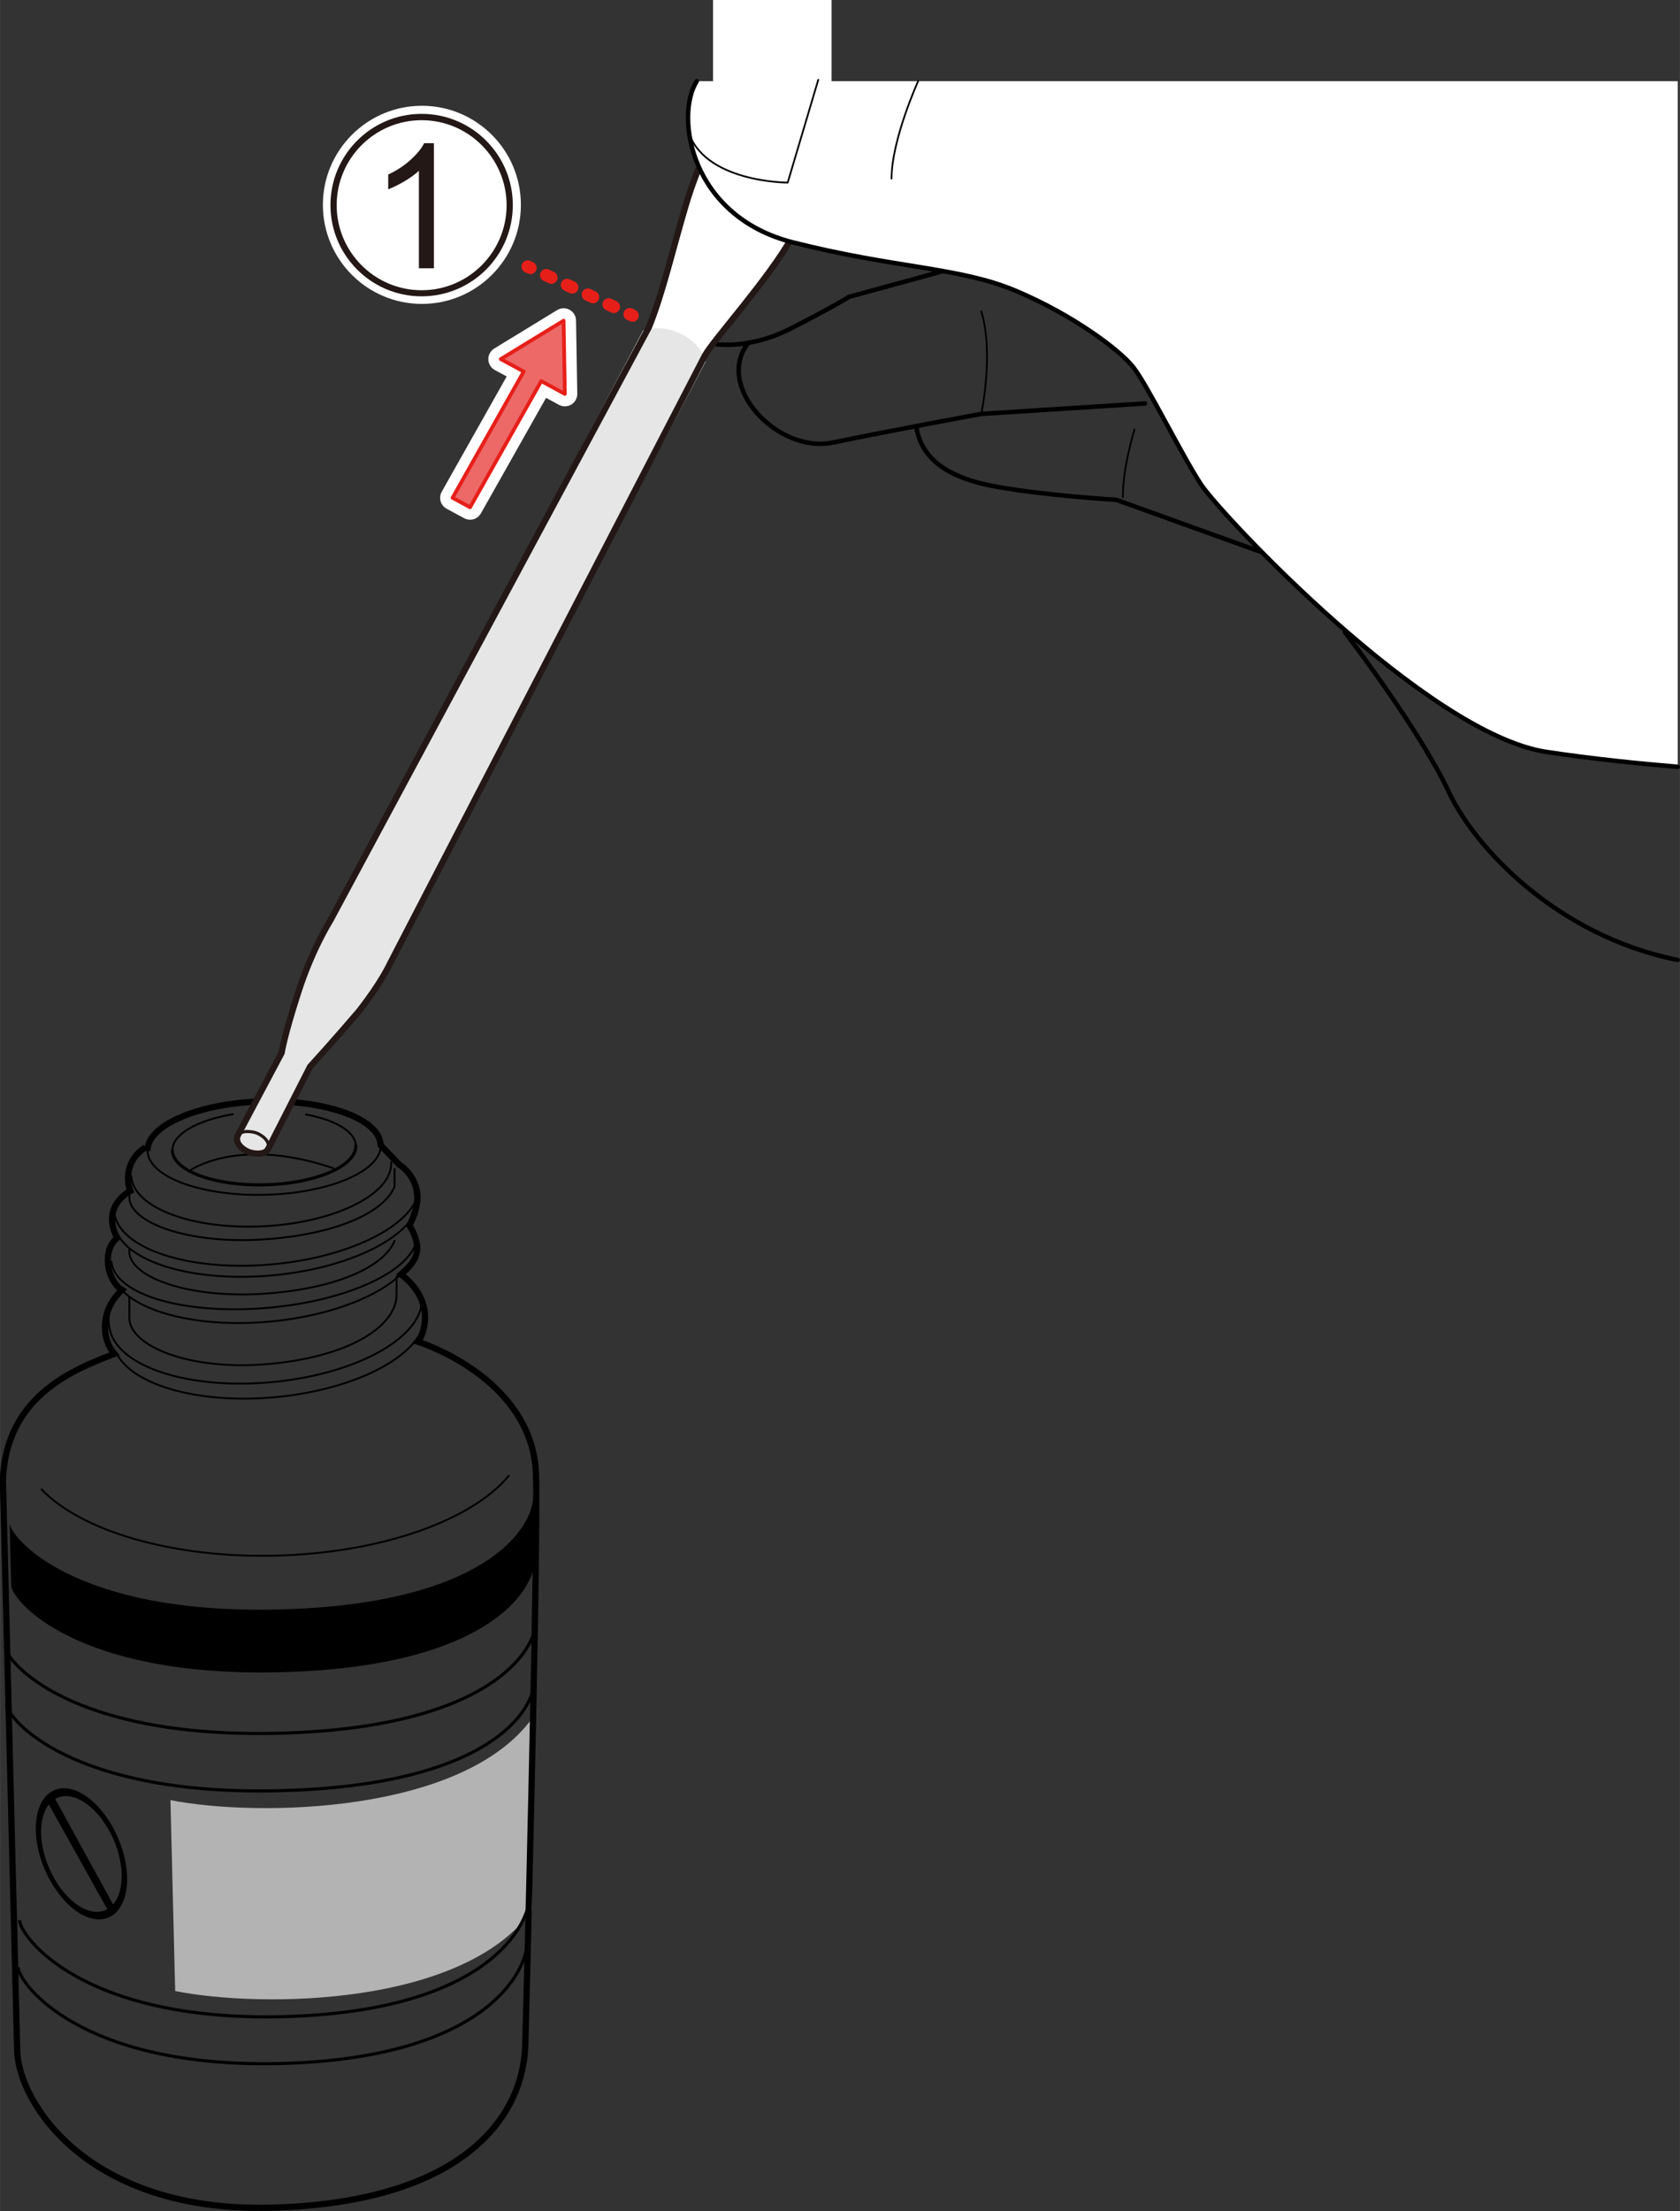 <?xml version="1.0" encoding="UTF-8"?><svg id="_レイヤー_1" xmlns="http://www.w3.org/2000/svg" width="47.71mm" height="62.75mm" xmlns:xlink="http://www.w3.org/1999/xlink" viewBox="0 0 135.24 177.88"><rect x="0" y="0" width="135.24" height="177.88" fill="#333333" stroke="none"/><defs><style>.cls-1{stroke-width:.36px;}.cls-1,.cls-2,.cls-3,.cls-4,.cls-5,.cls-6,.cls-7,.cls-8,.cls-9,.cls-10,.cls-11,.cls-12{fill:none;}.cls-1,.cls-3,.cls-4,.cls-13,.cls-7,.cls-8,.cls-14,.cls-9,.cls-10,.cls-12{stroke-linejoin:round;}.cls-1,.cls-3,.cls-13,.cls-8,.cls-14,.cls-9,.cls-10,.cls-12{stroke-linecap:round;}.cls-1,.cls-6,.cls-8,.cls-9,.cls-11,.cls-12{stroke:#000;}.cls-2,.cls-13{stroke:#fff;}.cls-2,.cls-6,.cls-11{stroke-miterlimit:10;}.cls-15{fill:#231815;}.cls-15,.cls-16,.cls-17,.cls-5,.cls-18,.cls-19{stroke-width:0px;}.cls-16{fill:#e6e6e6;}.cls-3{stroke-dasharray:0 0 .46 1.39;}.cls-3,.cls-14,.cls-10{stroke:#e71f19;}.cls-4,.cls-6,.cls-8{stroke-width:.25px;}.cls-4,.cls-7{stroke:#231815;}.cls-20{clip-path:url(#clippath-1);}.cls-18{fill:#b3b3b3;}.cls-13{stroke-width:2px;}.cls-7,.cls-11{stroke-width:.5px;}.cls-19{fill:#fff;}.cls-14{fill:#ec6968;stroke-width:.3px;}.cls-21{clip-path:url(#clippath);}.cls-9{stroke-width:.14px;}.cls-12{stroke-width:.15px;}</style><clipPath id="clippath"><rect class="cls-5" x="17.48" width="32.95" height="32.95"/></clipPath><clipPath id="clippath-1"><rect class="cls-5" x="17.48" y="0" width="32.95" height="32.95"/></clipPath></defs><path class="cls-8" d="m.53,137.1c.03,1.16,5.17,7.39,22.01,6.96,16.84-.42,20.56-6.45,20.5-9.05l.12-4.76c.06,2.6-3.89,8.77-20.73,9.19-16.85.42-21.98-5.81-22.01-6.96"/><path class="cls-18" d="m14.1,160.18c7.04,1.39,23.15,1.2,28.71-6.47l.03-15.48c-5.56,7.67-22.08,7.98-29.12,6.59l.38,15.37Z"/><path class="cls-17" d="m9.51,147.88c-1.21-2.83-3.51-4.56-5.14-3.86-1.63.7-1.98,3.55-.77,6.38,1.21,2.83,3.51,4.56,5.14,3.86,1.63-.7,1.98-3.56.77-6.38Zm-5.57,2.38c-.86-2.02-.83-4.06-.01-5.09l4.7,8.42s-.1.05-.15.08c-1.44.62-3.47-.91-4.54-3.41Zm5.16,2.95l-4.66-8.48c.06-.03.12-.07.18-.1,1.44-.61,3.47.91,4.54,3.41.89,2.08.82,4.17-.06,5.17Z"/><path class="cls-12" d="m30.65,92.13c.05,2.07-4.11,3.86-9.29,3.99-5.18.13-9.43-1.45-9.48-3.52"/><path class="cls-12" d="m13.88,92.55c-.03-1.29,2-2.43,4.86-2.91"/><path class="cls-8" d="m28.64,92.18c.04,1.63-3.23,3.04-7.31,3.14-4.08.1-7.42-1.14-7.46-2.77"/><path class="cls-12" d="m24.63,89.66c2.36.44,3.99,1.38,4.01,2.52"/><path class="cls-11" d="m11.87,92.6c-.05-2.07,4.11-3.86,9.29-3.99,5.19-.13,9.43,1.45,9.48,3.52l1.48,1.55s2.64,1.52.84,4.89c1.06,1.85.73,2.76-.69,3.95,2.95,2.24,1.78,4.98,1.36,5.42,2.04.67,9.34,3.81,9.52,10.75.17,6.93-.87,45.98-.87,45.98-.28,6.22-5.75,12.57-20.49,12.94-14.73.37-20.3-8.45-20.41-12.64-.1-4.19-1.15-45.93-1.15-45.93.27-6.51,5.26-8.73,8.98-10.12-1-1.11-1.22-3.45.61-5.15-1.17-.69-1.67-3.14-.39-4.18-1.36-2.57,1.06-3.78,1.06-3.78-.31-.71-.42-2.48,1.21-3.5"/><path class="cls-12" d="m40.95,118.73c-2.94,3.56-10.19,6.2-18.72,6.42-8.42.21-15.7-2-18.89-5.33"/><path class="cls-17" d="m.9,127.56c.03,1.16,5.1,7.39,21.71,6.97,16.61-.42,20.5-6.58,20.44-9.18l-.13-5.05c.06,2.6-3.83,8.77-20.44,9.18-16.61.42-21.68-5.82-21.71-6.97"/><path class="cls-6" d="m1.57,154.48c.03,1.27,5,8.16,21.2,7.76,16.2-.4,19.98-7.19,19.91-10.06"/><path class="cls-6" d="m1.45,158.25c.03,1.27,4.99,8.16,21.15,7.76,16.16-.41,19.93-7.19,19.86-10.06"/><path class="cls-12" d="m31.49,93.49c.14,2.54-4.44,4.85-10.21,5.16-5.78.31-10.57-1.49-10.71-4.03"/><path class="cls-12" d="m33.51,95.16c.14.28.23.58.26.89.28,2.98-5,5.91-11.79,6.55-6.79.63-12.52-1.27-12.8-4.25,0-.11-.01-.22,0-.33"/><path class="cls-12" d="m33.62,96.27c-.92,2.57-5.7,4.88-11.64,5.44-6.79.63-12.52-1.27-12.8-4.25,0-.11-.01-.22,0-.33"/><path class="cls-12" d="m32.77,101.97c-1.68,2.11-5.93,3.88-11.02,4.35-5.93.55-11.05-.83-12.44-3.17"/><path class="cls-12" d="m33.53,99.8c-.51,2.47-5.52,4.82-11.81,5.4-6.79.63-12.5-1.02-12.75-3.7"/><path class="cls-12" d="m8.82,105.37c-.36,1.79.62,2.83.62,2.83,1.73,2.24,6.73,3.53,12.47,2.99,6.08-.57,10.96-2.99,11.89-5.69,0,0,.4-.76-.52-1.71"/><path class="cls-12" d="m33.96,107.02c-1.19,2.58-5.93,4.83-11.77,5.38-6.08.57-11.33-.91-12.74-3.39"/><path class="cls-12" d="m10.41,104.41v1.62c0,2.27,4.93,4.33,11.48,3.68s10.03-3.15,10.03-5.54v-1.46"/><path class="cls-12" d="m10.41,100.41v.29c0,2.05,4.93,3.91,11.48,3.33,5.73-.51,9.11-2.31,9.87-4.2"/><path class="cls-12" d="m10.41,96.04v.29c0,2.05,4.93,3.91,11.48,3.33,5.73-.51,9.11-2.31,9.87-4.2v-1.41"/><path class="cls-12" d="m15.34,94.14s3.88-2.75,11.48-.16"/><path class="cls-1" d="m54.94,26.61c1.41,1.41,5.12,1.67,8.78-.21,3.66-1.88,4.6-2.51,4.6-2.51l7.63-2.09"/><path class="cls-1" d="m60.27,27.55c-2.82,3.45,2.3,8.99,6.8,8.05,4.5-.94,11.92-2.3,11.92-2.3l13.18-.84"/><path class="cls-1" d="m73.76,34.35c.42,2.51,2.4,4.08,6.48,4.81,4.08.73,9.62,1.05,9.62,1.05l11.61,4.18"/><path class="cls-9" d="m91.33,34.56s-.94,2.93-.94,5.44"/><path class="cls-9" d="m78.99,33.31s1.05-4.92,0-8.26"/><path class="cls-1" d="m108.27,50.87s5.96,7.74,8.37,12.86c2.06,4.39,8.63,11.54,18.42,13.5"/><path class="cls-19" d="m19.12,91.38l3.55-6.68s.19-1.31,1.32-4.81c1.12-3.51,2.59-5.82,2.59-5.82l25.66-47.75c1.09-2.67,1.94-6.37,2.96-9.79.9-3.02,2.07-5.38,2.98-6.92.13-.27,1.26-2.45,3.56-2.85.75-.13,1.61-.06,2.58.35,4.71,1.99,2.42,6.82,2.42,6.82-1.16,2.31-2,3.39-2.95,5.1-1.87,3.38-6.41,8.37-7.05,9.58-8.45,16.31-16.91,32.63-25.36,48.94,0,0-.7,1.54-2.52,3.84-2.05,2.4-3.9,4.42-3.9,4.42l-3.39,6.65c-.28.51-1.27.35-1.58.21-.5-.22-1.08-.7-.87-1.28Z"/><path class="cls-16" d="m51.75,26.59s1.46-.55,3.05.26c1.81.92,2.01,2.23,2.01,2.23,0,0-18.92,35.92-25.42,48.46,0,0-.7,1.54-2.52,3.84-2.05,2.4-3.9,4.42-3.9,4.42l-3.39,6.65c-.28.51-1.27.35-1.58.21-.5-.22-1.08-.7-.87-1.28l3.55-6.68s.19-1.31,1.32-4.81c1.12-3.51,2.59-5.82,2.59-5.82l25.18-47.48Z"/><path class="cls-7" d="m19.12,91.38l3.55-6.68s.19-1.31,1.32-4.81c1.12-3.51,2.59-5.82,2.59-5.82l25.66-47.75c1.09-2.67,1.94-6.37,2.96-9.79.9-3.02,2.07-5.38,2.98-6.92.13-.27,1.26-2.45,3.56-2.85.75-.13,1.61-.06,2.58.35,4.71,1.99,2.42,6.82,2.42,6.82-1.16,2.31-2,3.39-2.95,5.1-1.87,3.38-6.41,8.37-7.05,9.58-8.45,16.31-16.91,32.63-25.36,48.94,0,0-.7,1.54-2.52,3.84-2.05,2.4-3.9,4.42-3.9,4.42l-3.39,6.65c-.28.51-1.27.35-1.58.21-.5-.22-1.08-.7-.87-1.28Z"/><path class="cls-4" d="m19.12,91.38c.28-.51,1.27-.35,1.58-.21.5.22,1.08.7.87,1.28"/><path class="cls-19" d="m56.09,6.53h78.97v55.16c-3-.25-6.84-.63-10.58-1.2-9.62-1.46-26.25-19.14-27.81-21.54-1.57-2.41-4.29-7.95-5.44-9.41-1.15-1.46-5.02-4.29-9.52-6.17-4.5-1.88-9.62-1.78-17.88-3.87-8.26-2.09-9.52-10.14-7.74-12.97Z"/><path class="cls-1" d="m56.09,6.53c-1.78,2.82-.52,10.88,7.74,12.97,8.26,2.09,13.39,1.99,17.88,3.87,4.5,1.88,8.37,4.71,9.52,6.17,1.15,1.46,3.87,7.01,5.44,9.41,1.57,2.4,18.19,20.08,27.81,21.54,3.75.57,7.58.95,10.58,1.2"/><rect class="cls-19" x="57.4" y="0" width="9.54" height="9.54"/><path class="cls-9" d="m65.87,6.42l-2.46,8.27s-6.9,0-8.05-4.29"/><path class="cls-9" d="m73.91,6.53s-2.14,4.71-2.14,7.84"/><line class="cls-17" x1="42.48" y1="21.45" x2="50.92" y2="25.39"/><line class="cls-10" x1="42.48" y1="21.45" x2="42.7" y2="21.55"/><line class="cls-3" x1="43.97" y1="22.14" x2="50.06" y2="24.99"/><line class="cls-10" x1="50.69" y1="25.28" x2="50.92" y2="25.39"/><polygon class="cls-13" points="42.16 29.89 36.43 40.05 37.84 40.81 43.57 30.66 45.47 31.69 45.37 25.8 40.31 28.89 42.16 29.89"/><polygon class="cls-14" points="42.16 29.89 36.43 40.05 37.84 40.81 43.57 30.66 45.47 31.69 45.37 25.8 40.31 28.89 42.16 29.89"/><g id="_1"><g class="cls-21"><g class="cls-20"><path class="cls-19" d="m41.43,16.48c0,4.13-3.35,7.47-7.47,7.47s-7.47-3.35-7.47-7.47,3.35-7.47,7.47-7.47,7.47,3.35,7.47,7.47"/><path class="cls-2" d="m41.43,16.48c0,4.13-3.35,7.47-7.47,7.47s-7.47-3.35-7.47-7.47,3.35-7.47,7.47-7.47,7.47,3.35,7.47,7.47Z"/><path class="cls-15" d="m34.95,21.58h-1.23v-7.84c-.3.28-.68.56-1.17.85-.48.28-.91.49-1.3.64v-1.19c.69-.32,1.29-.72,1.8-1.18.51-.46.88-.91,1.09-1.34h.79v10.06Z"/><path class="cls-15" d="m33.94,23.84c-4.05,0-7.34-3.29-7.34-7.34s3.29-7.34,7.34-7.34,7.34,3.29,7.34,7.34-3.29,7.34-7.34,7.34m0-14.17c-3.77,0-6.84,3.07-6.84,6.84s3.07,6.84,6.84,6.84,6.84-3.07,6.84-6.84-3.07-6.84-6.84-6.84"/></g></g></g></svg>